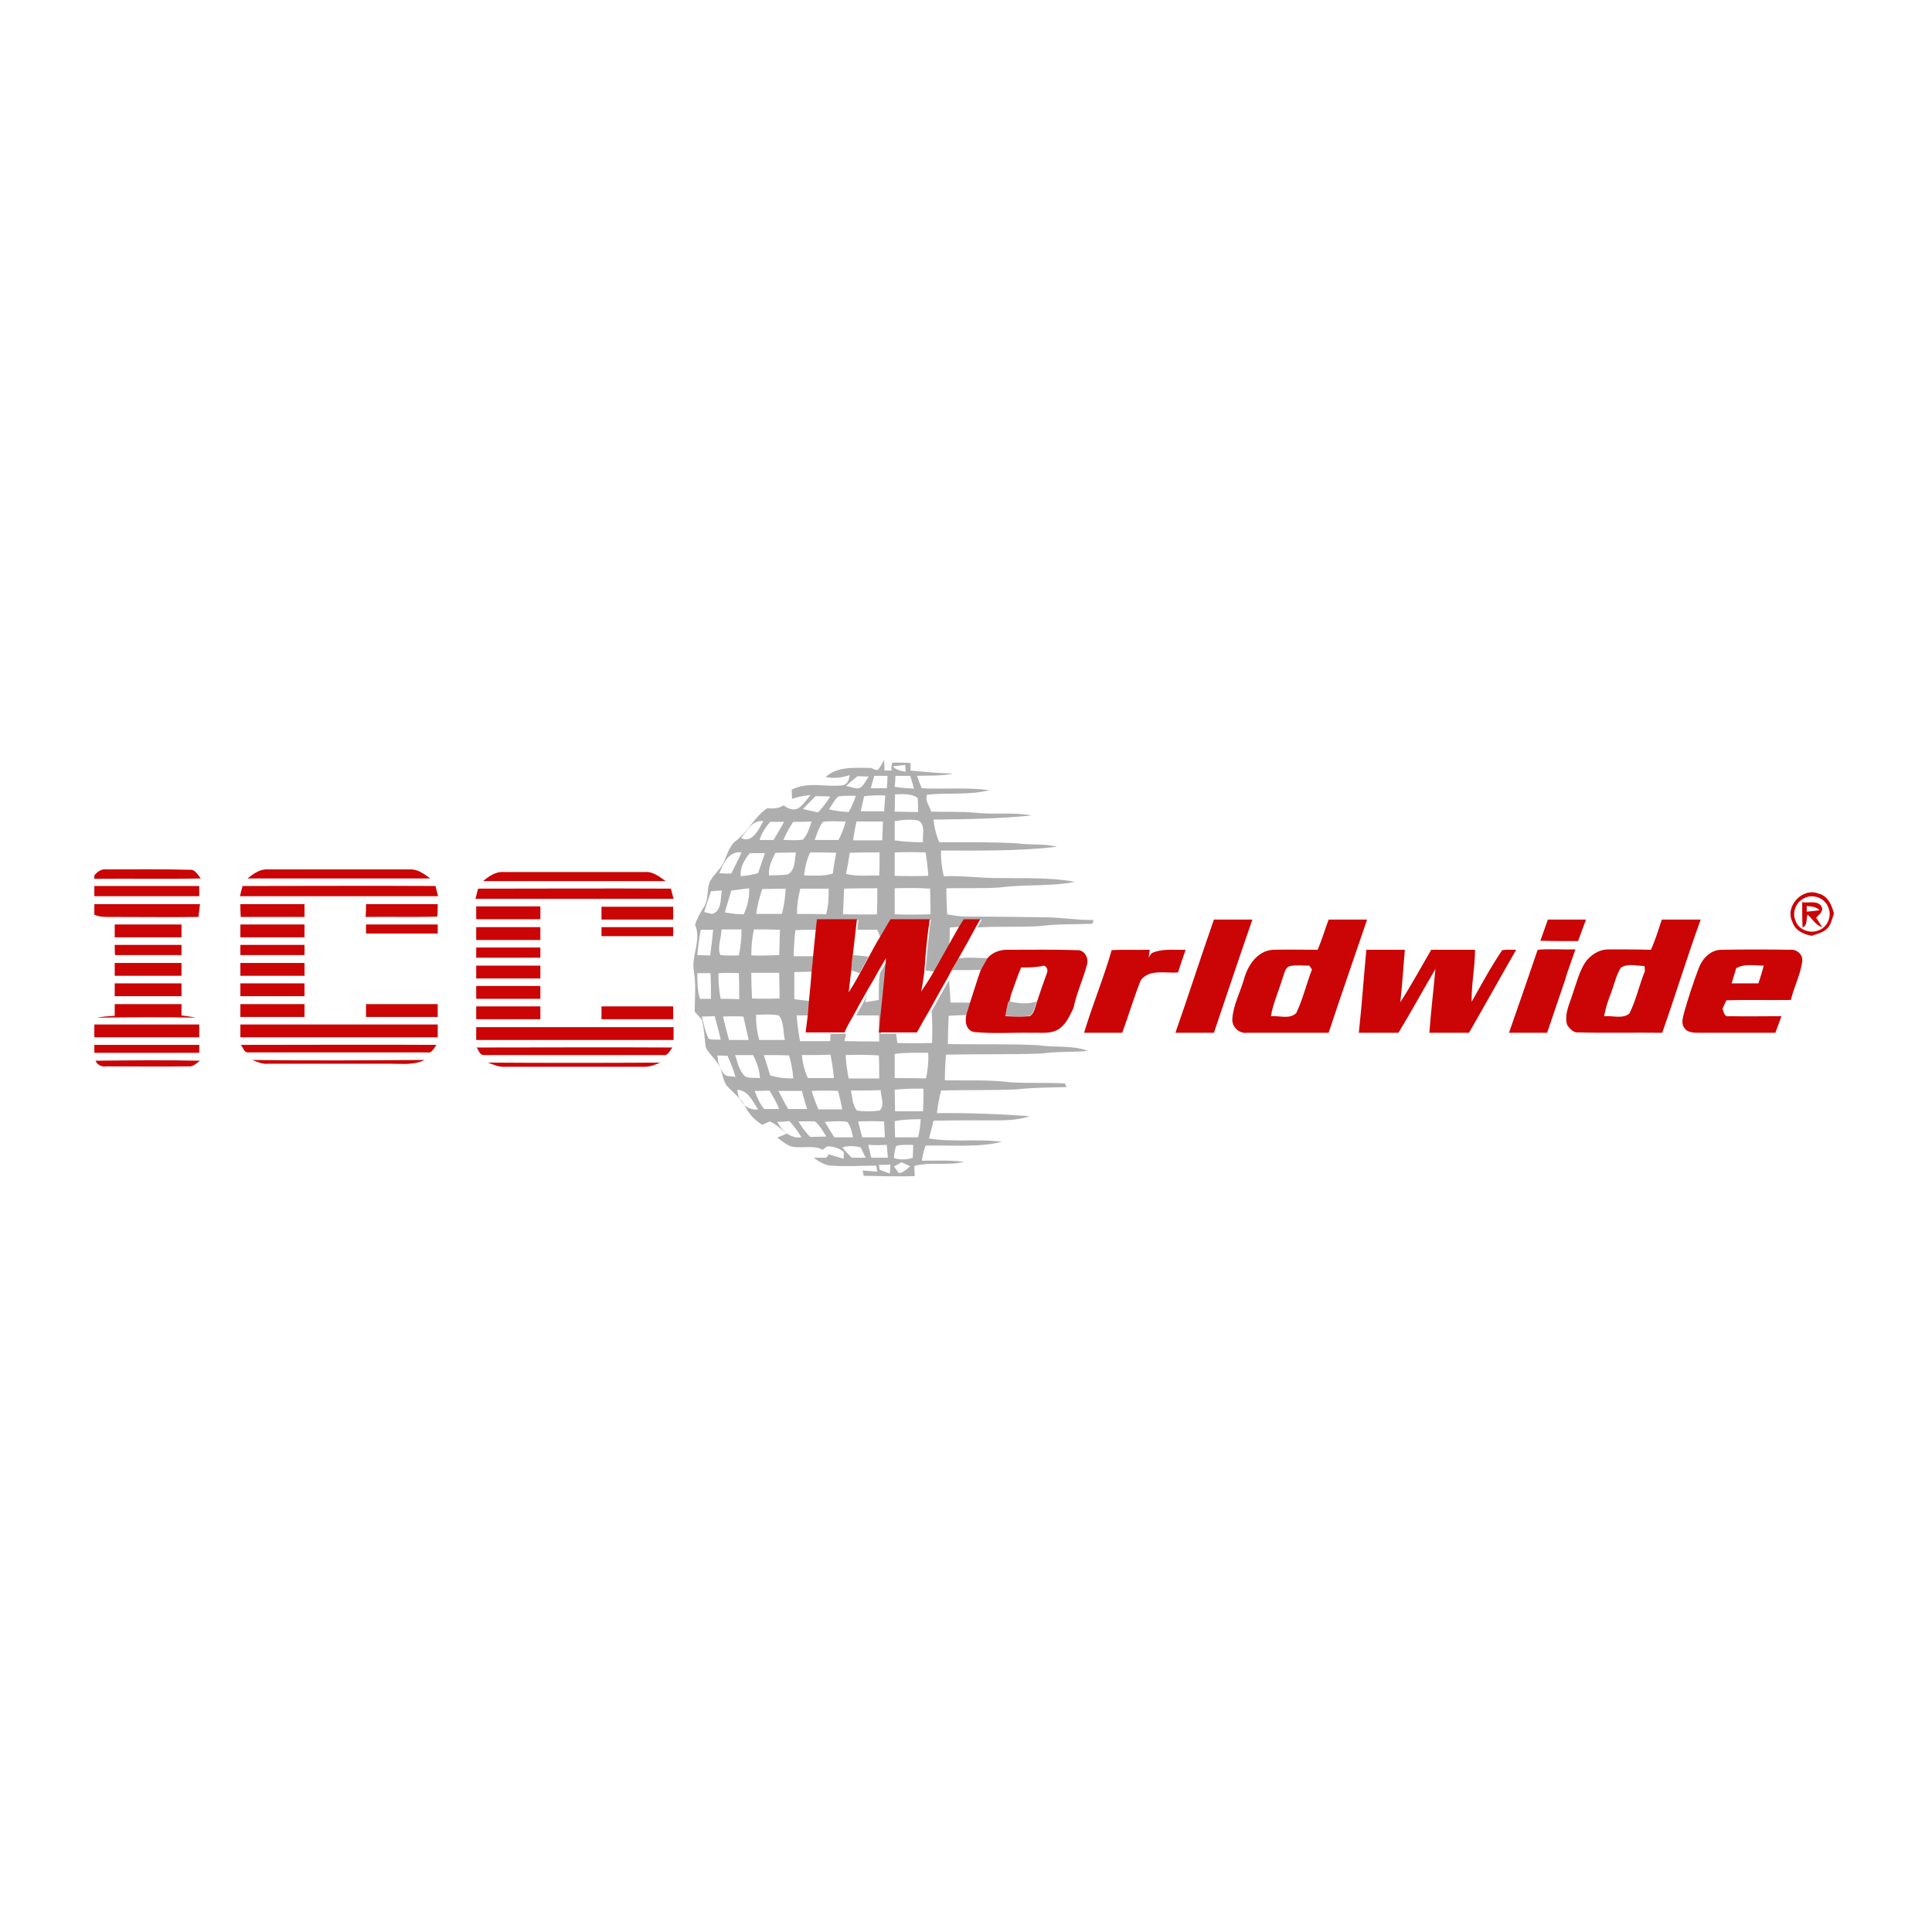 <?xml version="1.0" encoding="utf-8"?>
<!-- Generator: Adobe Illustrator 21.1.0, SVG Export Plug-In . SVG Version: 6.00 Build 0)  -->
<svg version="1.1" id="Layer_1" xmlns="http://www.w3.org/2000/svg" xmlns:xlink="http://www.w3.org/1999/xlink" x="0px" y="0px"
	 viewBox="0 0 512 512" style="enable-background:new 0 0 512 512;" xml:space="preserve">
<style type="text/css">
	.st0{fill:#FFFFFF;}
	.st1{fill:#AFAEAE;}
	.st2{fill:#CB0405;}
</style>
<rect class="st0" width="512" height="512"/>
<g id="_x23_afaeaeff">
	<path class="st1" d="M236.5,202.1c1.6,0,3.2,0,4.8,0.1c0,0.5,0,1.5,0,2c3.8,0.4,7.5,0.7,11.3,0.8c-3.2,0.7-6.4,0.5-9.6,0.6
		c0.4,1.1,0.8,2.2,1.3,3.3c5.9,0.3,11.9-0.3,17.9,0.5c-5.4,1.4-11,0.6-16.5,1.2c-0.7,1.5,0.7,3.1,1.1,4.5c4,0.1,8-0.1,11.9,0.3
		c4.9,0.5,9.9-0.2,14.7,0.7c-8.7,0.9-17.4,1-26,1.1c0.2,2.1,0.7,4.1,1.5,6c6.9,0,13.8-0.1,20.7,0.3c3.5,0.5,7.1,0,10.5,0.9
		c-10.2,1.2-20.5,1-30.7,1c-0.1,2.3,0.2,4.5,0.7,6.8c5.2-0.2,10.3,0.6,15.4,0.5c6.5,0.1,13-0.2,19.4,1c-6.6,1.3-13.4,0.6-20,1.5
		c-4.7,0.3-9.4,0.1-14.1,0.2c0,2.3,0.1,4.6,0.2,6.9c1.7,0.3,3.4,0.6,5.1,0.6c7,0,14,0.1,21,0.2c4.2,0,8.4,0.8,12.7,0.7
		c-0.1,0.3-0.2,0.8-0.3,1c-4.5,0.2-9.1,0-13.6,0.6c-5.6,0.4-11.3,0-16.9,0.4c0.4-0.7,0.8-1.4,1.2-2.1c-1.5,0-2.9,0-4.4,0
		c-0.4,0.6-0.8,1.3-1.2,1.9c-1,0.1-1.9,0.1-2.9,0.2c0,1.7,0,3.4-0.2,5.1c-1.2,2.2-2.5,4.4-3.7,6.6c-0.9-0.1-1.7-0.2-2.5-0.3
		c0.4-4.5,0.7-9,1.4-13.4c-3.5,0-6.9,0-10.4,0c-1,1.6-1.9,3.3-2.9,4.9c-0.3-0.8-0.6-1.5-0.9-2.3c-1.8,0-3.6,0-5.3,0
		c0.1-0.9,0.2-1.7,0.3-2.6c-3.5,0-7.1,0-10.6,0c-0.1,0.9-0.2,1.7-0.3,2.6c-1.9,0-3.9,0-5.8,0.1c-0.3,2.3-0.4,4.6-0.5,6.9
		c1.9,0,3.7,0,5.6,0c-0.1,1.4-0.3,2.7-0.4,4.1c-1.7,0-3.4,0.1-5,0.1c0,2.4,0,4.8,0,7.2c1.4,0.2,2.8,0.3,4.3,0.5
		c-0.1,1.3-0.2,2.6-0.3,3.8c-1.1,0-2.3,0-3.4,0c0.2,2.3,0.5,4.5,0.9,6.8c2.7,0,5.3,0,8,0c0-0.5,0.1-1.4,0.1-1.9c1.4,0,2.7,0,4.1,0
		c-0.1,0.5-0.3,1.4-0.4,1.9c3.1,0.1,6.1,0.1,9.2,0.1c0-2.3-0.1-4.6-0.1-6.9c-2,0-4,0-6,0c0.9-1.7,1.9-3.4,2.8-5.1
		c-0.1,0.4-0.3,1.2-0.4,1.6c1.2-0.2,2.4-0.4,3.6-0.6c0-2.4-0.1-4.8,0.3-7.1c0.7-1.2,1.4-2.4,2.1-3.6c-0.5,6.6-1.3,13.2-1.9,19.7
		c1.4,0,2.7,0,4.1,0c0.1,0.8,0.2,1.6,0.3,2.4c3.1,0.1,6.1,0.1,9.2,0c0.1-2.8,0.1-5.6-0.1-8.4c1.5-2.7,3-5.5,4.6-8.2
		c0.2,2,0.3,3.9,0.4,5.9c2,0,3.9,0,5.9,0c-0.4,1.1-0.7,2.2-1,3.3c-1.8,0-3.6,0.1-5.4,0.2c-0.1,2.5-0.2,5-0.2,7.5
		c8.1,0.1,16.1-0.1,24.2,0.3c4.3,0.7,8.8-0.1,12.9,1.5c-4.1,0.4-8.1,0.1-12.2,0.7c-8.5,0.3-16.9,0.1-25.4,0.3
		c-0.2,2.3-0.3,4.5-0.3,6.8c5.8,0.1,11.6-0.2,17.3,0.5c4.8,0.3,9.7,0.1,14.5,0.3c0.1,0.3,0.4,0.8,0.5,1c-4.5,0.1-8.9,0.1-13.4,0.6
		c-6.6,0.3-13.3,0.1-19.9,0.3c-0.5,2-0.9,4-1.1,6c8.2-0.1,16.4,0.2,24.6,0.8c-3.8,1.3-7.9,1.1-11.8,1.1c-4.5,0-9.1,0-13.7,0.1
		c-0.4,1.6-0.8,3.2-1.2,4.7c6.4,1.1,12.9,0,19.3,0.9c-6.6,1.6-13.5,0.8-20.2,1c-0.5,1.3-0.8,2.6-1,4c3.7,0,7.5-0.2,11.2,0.3
		c-4.3,1.1-8.9-0.1-13.2,1.1c0,0.9,0.1,1.8,0.1,2.7c-4.5,0.1-9,0-13.5-0.1c-0.1-0.4-0.2-1.1-0.3-1.4c1.3,0.1,2.6,0.2,3.9,0.3
		c-0.1-0.4-0.2-1.2-0.3-1.6c-4,0-8,0.3-12,0c-1.7-0.1-3.2-1.1-4.6-2.1c1.1,0,2.2,0,3.4,0c0.2-0.2,0.5-0.7,0.6-0.9
		c1.3,0.4,2.6,0.8,4,1.2c0-0.5,0-1.4,0-1.8c-1.2-1.1-2.8-1.5-4.4-1.5c-0.3,0.2-0.9,0.7-1.2,0.9c-2.2-1.2-4.7-0.5-7.1-0.7
		c-2,0-3.4-1.5-4.9-2.5c0.8-0.4,1.7-0.7,2.5-1.1c-1.5-1.1-2.8-2.5-4.5-3.2c-0.7,0.3-1.4,0.6-2,0.9c-1.9-1.2-3.4-2.7-4.4-4.7
		c-1.2-2.3-3.4-3.9-5.1-5.8c-1.2-1.9-1.1-4.4-2.6-6.2c-0.9-1.4-2.3-2.4-2.9-4c-0.3-2.4-0.4-4.9-1-7.2c-0.6-0.7-1.3-1.4-1.9-2.1
		c0-3.6,0.4-7.1-0.2-10.7c-0.8-4.1,2.1-8.3,0.3-12.3c0.5-1.7,1.4-3.3,2.4-4.8c1.2-1.9,0.7-4.3,1.4-6.4c0.9-1.9,2.6-3.2,3.6-5
		c1.1-2.1,1.5-4.7,3.6-6.2c3.1-2.4,4.8-6.3,8.1-8.5c1.5,0.1,3.1,0.1,4.4-0.8c1,0.9,2.4,1.4,3.7,0.9c1.4-0.9,2.3-2.3,3.4-3.6
		c-1.7,0.1-3.3,0.5-4.9,1c0-0.8-0.1-1.6-0.1-2.4c4.2-2.3,9.1-0.6,13.7-1.2c1.2-0.4,1.5-1.6,1.7-2.7c-2.1,0.7-4.3,1-6.4,0.5
		c3.2-2.9,7.9-2.4,11.9-2.4c0.6,0.1,1.3,0.7,2,0.5c0.6-0.8,1.1-1.7,1.6-2.6c0,0.9,0.1,1.9,0.1,2.8c0.7,0,1.4,0,2,0
		C236,203.6,236.3,202.8,236.5,202.1 M236.6,203.1c0.9,1,2.2,1.2,3.4,1.4c0-0.4-0.1-1.3-0.1-1.8C238.8,202.8,237.7,203,236.6,203.1
		 M224.2,208.3c1.4,0.1,3,1.3,4.2,0.1c0.8-0.7,1.2-1.8,1.8-2.6c-0.7,0-2.2-0.1-2.9-0.1C226.2,206.5,225.2,207.4,224.2,208.3
		 M230.8,208.9c1.4,0,2.8,0,4.2,0c0.1-1.1,0.2-2.2,0.2-3.3c-1.2,0-2.3,0-3.5,0C231.4,206.7,231,207.8,230.8,208.9 M237.3,205.6
		c0,0.7-0.1,2.2-0.2,2.9c1.7,0.3,3.4,0.4,5.1,0.5c-0.3-1.1-0.6-2.3-1-3.4C239.9,205.6,238.6,205.6,237.3,205.6 M237.2,210.5
		c0,1.5-0.1,3-0.1,4.6c2.1,0,4.1,0.1,6.2,0.1c0-1.2,0-2.5-0.1-3.7C241.5,210.2,239.3,210.5,237.2,210.5 M216.1,211
		c-1.1,1.1-2.2,2.3-3.3,3.4c1.3,0.3,2.6,0.6,4,0.9c1.2-1.3,2.3-2.7,3.2-4.2C218.7,211,217.4,211,216.1,211 M222.1,211.1
		c-1,1-1.6,2.2-2.4,3.4c1.7,0.4,3.4,0.6,5.2,0.7c0.8-1.4,1.4-2.8,1.9-4.3C225.2,210.9,223.6,210.8,222.1,211.1 M229,211
		c-0.3,1.3-0.6,2.7-0.9,4c2.1,0,4.1,0,6.2,0c0.1-1.4,0.2-2.8,0.3-4.2C232.7,210.7,230.8,210.8,229,211 M210.2,217.8
		c-1,1.5-1.9,3.1-2.6,4.8c1.7,0,3.5,0.2,5.2-0.1c1.2-1.3,1.7-3.1,2.3-4.8C213.5,217.8,211.8,217.8,210.2,217.8 M218.1,217.8
		c-1.1,1.4-1.6,3.2-2.2,4.8c2.1,0,4.2,0,6.3,0c0.8-1.5,1.5-3.2,1.9-4.9C222,217.7,220,217.5,218.1,217.8 M227,217.7
		c-0.4,1.7-0.7,3.3-0.9,5c2.6,0,5.1,0,7.7,0c0.1-1.7,0.1-3.3,0.2-5C231.6,217.7,229.3,217.7,227,217.7 M237.1,217.6
		c0,1.7,0,3.4,0,5.1c2.5,0.4,5,0.5,7.5,0.5c-0.2-1.9,0.7-4.5-1.1-5.7C241.4,217,239.2,217.3,237.1,217.6 M196.4,222.1
		c3,1.5,4.7-2.4,5.9-4.5C199.3,217.3,198,220.1,196.4,222.1 M204.1,217.8c-1.2,1.4-2.3,3-2.8,4.8c1.2,0,2.5,0,3.7,0
		c1-1.6,1.9-3.2,2.8-4.8C206.6,217.8,205.4,217.8,204.1,217.8 M190.6,231.4c1.1,0.1,2.1,0.1,3.2,0.1c0.9-1.9,1.9-3.7,2.7-5.6
		C193.1,225.4,191.7,228.9,190.6,231.4 M225.2,226c-0.3,1.9-0.6,3.8-1,5.6c2.9,0.7,5.9,0.4,8.8,0.4c0.1-2,0.1-4.1,0.1-6.1
		C230.5,225.9,227.8,225.9,225.2,226 M237.1,225.9c0,2.1,0,4.1,0,6.2c3,0.1,5.9,0.1,8.9,0c-0.1-2.1-0.4-4.2-0.7-6.2
		C242.6,225.8,239.8,225.8,237.1,225.9 M196.3,232.2c1.5-0.1,3.1-0.4,4.6-0.8c0.6-1.8,1.2-3.5,1.8-5.3c-1.4,0-2.7,0-4,0
		C197.3,227.8,196.1,229.8,196.3,232.2 M203.8,232c1.7-0.1,3.4,0,5.1-0.3c1.9-1.3,1.7-3.8,2-5.8c-1.8,0-3.6,0.1-5.4,0.1
		C204.5,227.9,203.6,229.9,203.8,232 M214.7,225.9c-0.9,1.9-1.4,4-1.6,6.1c2.5,0,5.1,0.3,7.6-0.5c0.2-1.8,0.6-3.7,0.9-5.5
		C219.4,225.9,217,225.9,214.7,225.9 M202,235.6c-0.7,2.1-1.3,4.3-1.6,6.6c2.3,0,4.5,0,6.8,0c0.6-2.2,0.9-4.4,1-6.7
		C206.1,235.5,204.1,235.6,202,235.6 M223.7,235.5c-0.1,2.3-0.2,4.5-0.3,6.8c3,0,6,0.1,9,0c0.1-2.3,0.1-4.6,0.1-6.9
		C229.6,235.4,226.7,235.4,223.7,235.5 M237.1,235.4c0,2.3,0,4.6,0,6.9c3.2,0.1,6.3,0.1,9.5,0c0-2.3-0.1-4.5-0.1-6.8
		C243.4,235.3,240.2,235.3,237.1,235.4 M188.4,236.2c-0.6,1.8-1.2,3.6-1.8,5.5c0.5,0.1,1.5,0.4,2.1,0.5c2.6-0.7,2.2-4.1,2.6-6.2
		C190.4,236,189.4,236.1,188.4,236.2 M193.8,236c-0.6,1.9-1.1,3.8-1.7,5.8c1.6,0.3,3.3,0.5,5,0.5c1-2.2,1.6-4.5,1.4-6.9
		C196.9,235.6,195.4,235.8,193.8,236 M212.1,235.5c-0.6,2.2-0.9,4.4-0.9,6.7c2.6,0,5.1,0,7.7,0.1c0.7-2.2,0.7-4.5,0.7-6.8
		C217.1,235.5,214.6,235.5,212.1,235.5 M199.8,246.3c-0.5,2.2-0.7,4.6-0.7,6.9c2.5,0.1,4.9,0,7.4-0.1c0.1-2.3,0.1-4.5,0.2-6.7
		C204.3,246.3,202,246.3,199.8,246.3 M185.7,246.4c-0.4,2.2-0.7,4.4-0.9,6.7c1.1,0,2.3,0.1,3.4,0.1c0.3-2.3,0.6-4.6,0.8-6.8
		C188,246.4,186.8,246.4,185.7,246.4 M190.9,253.1c1.6,0.2,3.3,0.1,4.9,0.1c0.5-2.3,0.7-4.6,0.7-6.9c-1.8,0-3.6,0-5.3,0
		C191.2,248.6,190,251,190.9,253.1 M190.4,257.9c0,2.3,0.1,4.6,0.6,6.8c1.6,0,3.3,0,4.9,0.1c0-2.3,0-4.6-0.1-6.9
		C194,257.8,192.2,257.8,190.4,257.9 M199.1,257.8c0,2.3,0.1,4.6,0.2,6.8c2.4,0.1,4.8,0.1,7.3,0c0-2.3-0.1-4.5-0.1-6.8
		C204,257.8,201.5,257.8,199.1,257.8 M184.8,257.9c0,2.3,0,4.6,0.7,6.8c0.7,0,2.2,0,2.9,0c0-2.3,0-4.6-0.1-6.8
		C187.1,257.9,186,257.9,184.8,257.9 M200.4,268.9c-0.1,2.3,0.2,4.5,0.8,6.7c2.3,0,4.5,0,6.8,0c-0.5-2.1-0.2-4.8-1.6-6.5
		C204.4,268.7,202.4,268.9,200.4,268.9 M186,269.4c0.5,2,0.9,4.1,1.8,5.9c1.1,0.3,2.2,0.2,3.2,0.2c-0.5-2.1-1-4.1-1.6-6.2
		C188.3,269.3,187.2,269.4,186,269.4 M191.6,269.4c0.5,2.1,1,4.1,1.6,6.2c1.7,0,3.4,0,5.2,0c-0.5-2.1-0.9-4.1-1.4-6.2
		C195.2,269.3,193.4,269.3,191.6,269.4 M194.8,279.6c0.7,2,1.1,4.2,2.7,5.7c1.2,0.5,2.6,0.3,3.9,0.4c-0.1-2.2-0.9-4.2-1.8-6.1
		C198,279.6,196.4,279.6,194.8,279.6 M212.5,279.6c0.2,2.1,0.7,4.2,1.6,6.1c2.3,0,4.6,0,6.9,0c-0.2-2.1-0.5-4.1-0.9-6.2
		C217.6,279.6,215.1,279.6,212.5,279.6 M237.1,279.3c0,2.1,0,4.3,0,6.4c2.8,0,5.5,0,8.3,0.1c0.5-2.2,0.7-4.5,0.6-6.8
		C243,279,240,278.9,237.1,279.3 M191.7,284.4c0.7,1.1,2.1,0.7,3.2,1c-0.5-1.9-1.3-3.8-2.1-5.6c-0.7,0-2-0.1-2.7-0.1
		C190.3,281.2,190.5,283,191.7,284.4 M202.4,279.6c0.6,1.8,1.2,3.6,1.7,5.4c2,0.6,4,0.8,6.1,0.8c-0.1-2.1-0.5-4.1-1.1-6.1
		C206.9,279.6,204.7,279.6,202.4,279.6 M224.1,279.6c0.1,2.1,0.4,4.1,0.8,6.2c2.7,0,5.4,0,8.1,0c0-2.1,0-4.1-0.1-6.1
		C230.1,279.5,227.1,279.5,224.1,279.6 M206.3,289.1c0.8,1.6,1.6,3.2,2.6,4.8c1.7,0,3.3,0,5,0c-0.5-1.6-1-3.2-1.4-4.8
		C210.4,289.1,208.3,289.1,206.3,289.1 M215.1,289.1c0.5,1.7,1.1,3.3,1.8,4.9c2.1,0,4.2,0,6.3,0c-0.3-1.7-0.7-3.3-1.1-4.9
		C219.8,289,217.5,289,215.1,289.1 M225.5,289c0.4,1.8,0.4,3.9,1.6,5.3c2,0.3,4,0.3,6,0c1.5-1.3,0.3-3.6,0.3-5.4
		C230.8,289,228.1,289,225.5,289 M237.1,288.8c0,1.9,0.1,3.8,0.1,5.7c2.5,0,4.9,0,7.4,0c0.1-2,0.2-4,0.1-6
		C242.2,288.5,239.6,288.5,237.1,288.8 M195.4,288.8c0.1,2.8,2.4,5.6,5.5,5.2C199.5,292,198.4,289,195.4,288.8 M200,289.1
		c0.6,1.7,1.4,3.4,2.5,4.8c1.3,0,2.7,0,4,0c-0.7-1.7-1.6-3.3-2.6-4.9C202.5,289.1,201.2,289.1,200,289.1 M218.6,297.3
		c0.8,1.4,1.6,2.7,2.5,4.1c1.7,0,3.3,0,5,0c-0.4-1.4-0.6-3-1.6-4.1C222.5,297,220.5,297.2,218.6,297.3 M227.4,297.2
		c0.4,1.4,0.7,2.8,1.1,4.2c2,0,4,0,6,0c-0.1-1.4-0.1-2.8-0.2-4.2C232,297.1,229.7,297.1,227.4,297.2 M237.1,297.1
		c0,1.4,0.1,2.9,0.1,4.3c2,0,4.1,0,6.1,0c0.4-1.6,0.6-3.2,0.7-4.8C241.7,296.6,239.4,296.7,237.1,297.1 M206,297.3
		c1.2,2.4,3.5,4.5,6.4,4.1c-0.9-1.5-2-3-3.2-4.3C208.2,297.2,207.1,297.3,206,297.3 M211.6,297.2c0.9,1.5,1.9,2.9,3.1,4.1
		c1.4,0,2.9-0.1,4.3-0.1c-0.9-1.4-1.7-2.9-3-4C214.5,297.1,213,297.2,211.6,297.2 M230.1,303.4c0.3,1.1,0.5,2.3,0.8,3.4
		c1.5,0,2.9,0,4.4,0c-0.1-1.1-0.2-2.2-0.3-3.4C233.4,303.5,231.7,303.5,230.1,303.4 M223.2,304.1c0.8,0.9,1.6,1.8,2.5,2.7
		c1.2,0,2.5,0,3.7,0c-0.4-0.9-0.9-1.8-1.3-2.7C226.4,303.6,224.8,303.6,223.2,304.1 M237.5,303.7c-0.4,1-0.5,2.1-0.6,3.2
		c1.6,0.5,3.4,0.5,5-0.1c0-1.1,0.1-2.3,0.1-3.4C240.5,303.5,239,303.2,237.5,303.7 M232.9,308.7c0.1,0.3,0.2,1,0.2,1.3
		c0.9,0.3,1.8,0.7,2.7,1c0.1-0.8,0.1-1.6,0.2-2.4C234.9,308.7,233.9,308.7,232.9,308.7 M236.9,309.1c0.3,0.4,1,1.3,1.3,1.8
		c1.2-0.1,2.1-1.1,3-1.8c-0.6-0.3-1.7-0.8-2.3-1.1C238.3,308.4,237.3,308.9,236.9,309.1z"/>
	<path class="st1" d="M226,253.1c1.4,0.1,2.8,0.3,4.2,0.4c-0.8,1.5-1.6,2.9-2.4,4.4c-0.8-0.3-1.5-0.5-2.3-0.8
		C225.7,255.8,225.9,254.5,226,253.1z"/>
	<path class="st1" d="M254,254c2.6-0.4,5.1-0.1,7.7-0.1c-0.6,1-1.2,2.1-1.7,3.1c-2.6,0.1-5.2,0.1-7.8,0.1
		C252.8,256.1,253.4,255.1,254,254z"/>
	<path class="st1" d="M267.5,265.4c2.4,0.5,4.8,0.8,7.2,0c-0.5,1.3-0.6,3-1.9,3.8c-2.2,0.3-4.3,0.1-6.5,0c0.3-1.3,0.6-2.6,0.8-3.9
		L267.5,265.4z"/>
</g>
<g id="_x23_cb0405ff">
	<path class="st2" d="M25,232c0.8-1,1.9-1.8,3.3-1.6c7.3,0,14.6-0.1,21.9,0.1c1.5-0.2,2.2,1.3,3,2.3c-9.4,0.2-18.8,0-28.2,0.1V232z"
		/>
	<path class="st2" d="M65.6,232.8c1.6-1.3,3.4-2.6,5.6-2.4c12.5,0,24.9,0,37.4,0c2.1-0.1,3.8,1.2,5.4,2.4
		C97.9,232.8,81.7,232.8,65.6,232.8z"/>
	<path class="st2" d="M128,233.5c1.6-1.3,3.4-2.6,5.5-2.4c12.5,0,25,0,37.4,0c2.1-0.2,3.8,1.2,5.5,2.4
		C160.3,233.5,144.2,233.5,128,233.5z"/>
	<path class="st2" d="M25,234.8c9.3,0,18.6,0,27.8,0c0,0.9,0,1.8,0,2.7c-9.3,0-18.6,0-27.8,0V234.8z"/>
	<path class="st2" d="M64.3,234.8c17,0,34-0.1,51.1,0c0.2,0.9,0.5,1.8,0.7,2.7c-17.5,0-35,0-52.5,0C63.8,236.6,64,235.7,64.3,234.8z
		"/>
	<path class="st2" d="M126.7,235.5c17,0,34-0.1,51.1,0c0.2,0.9,0.5,1.8,0.7,2.7c-17.5,0-35,0-52.5,0
		C126.2,237.3,126.5,236.4,126.7,235.5z"/>
	<path class="st2" d="M475,244.3c-2.1-4.1,2.7-9.2,6.9-7.5c2.5,0.6,3.6,3.1,4.1,5.3c-0.5,1.4-0.7,2.9-1.8,4
		c-1.1,1.1-2.7,1.4-4.1,1.9C478,247.6,475.7,246.6,475,244.3 M478,238.1c-2.1,1-3.1,3.8-2.2,5.8c0.7,2.4,3.7,3.6,6,2.7
		c2.4-0.7,3.7-3.7,2.8-5.9C483.8,238,480.4,236.7,478,238.1z"/>
	<path class="st2" d="M477.6,239.1c1.8,0.3,4.4-0.7,5.3,1.5c0.1,1.2-0.9,1.8-1.6,2.6c0.5,0.8,1.1,1.7,1.6,2.5
		c-1.8-0.5-2.6-2.3-3.9-3.3c-0.4,1.1,0.1,2.8-1.3,3.4C477.6,243.5,477.6,241.3,477.6,239.1 M478.8,240.1c0,0.4,0,1.2,0,1.5
		c1.1-0.1,2.3-0.2,3.4-0.4C481.3,240.3,480,240.2,478.8,240.1z"/>
	<path class="st2" d="M25,239.6c9.3,0,18.6,0,28,0c-0.1,1.1-0.3,2.2-0.4,3.4c-7.6,0.1-15.2,0-22.8,0c-1.6,0-3.3,0.1-4.8-0.6V239.6z"
		/>
	<path class="st2" d="M63.7,239.6c5.7,0,11.3,0,17,0c0,1.1,0,2.3,0,3.4c-5.6,0-11.3,0-16.9,0C63.7,241.8,63.7,240.7,63.7,239.6z"/>
	<path class="st2" d="M97,239.6c6.3,0,12.7,0,19,0c0,1.1,0,2.2-0.1,3.3c-6.3,0.2-12.6,0-19,0.1C97,241.8,97,240.7,97,239.6z"/>
	<path class="st2" d="M126.2,240.2c5.7,0,11.3,0,17,0c0,1.1,0,2.3,0,3.4c-5.7,0-11.3,0-17,0C126.2,242.5,126.2,241.4,126.2,240.2z"
		/>
	<path class="st2" d="M159.4,240.3c6.3,0,12.7,0,19,0c0,1.1,0,2.3,0,3.4c-6.3,0-12.7,0-19,0C159.4,242.5,159.4,241.4,159.4,240.3z"
		/>
	<path class="st2" d="M255.4,243.6c1.5,0,2.9,0,4.4,0c-0.4,0.7-0.8,1.4-1.2,2.1c-1.5,2.8-3,5.5-4.6,8.3c-0.6,1-1.2,2.1-1.8,3.1
		c-0.4,0.8-0.8,1.5-1.2,2.3c-1.6,2.7-3.1,5.5-4.6,8.2c-1.2,2-2.3,4-3.4,6c-2,0-4,0-6,0c-1.4,0-2.7,0-4.1,0
		c0.6-6.6,1.4-13.1,1.9-19.7c-0.7,1.2-1.4,2.4-2.1,3.6c-1.1,2.1-2.4,4.1-3.5,6.1c-1,1.7-1.9,3.4-2.8,5.1c-0.9,1.6-1.9,3.2-2.6,4.9
		c-1.4,0-2.8,0-4.1,0c-2.1,0-4.1,0-6.2,0c0.2-1.6,0.4-3.2,0.6-4.8c0.1-1.3,0.2-2.5,0.3-3.8c0.3-2.6,0.5-5.2,0.7-7.7
		c0.2-1.4,0.3-2.7,0.4-4.1c0.2-2.3,0.5-4.7,0.7-7c0.1-0.9,0.2-1.7,0.3-2.6c3.5,0,7.1,0,10.6,0c-0.1,0.9-0.2,1.7-0.3,2.6
		c-0.3,2.3-0.5,4.6-0.8,6.9c-0.2,1.3-0.3,2.7-0.4,4c-0.2,2-0.5,3.9-0.7,5.9c1.1-1.7,2.1-3.4,3-5.1c0.8-1.5,1.6-2.9,2.4-4.4
		c0.9-1.7,1.8-3.4,2.8-5c1-1.6,1.9-3.3,2.9-4.9c3.5,0,6.9,0,10.4,0c-0.7,4.5-1.1,9-1.4,13.4c-0.2,1.9-0.5,3.9-0.9,5.8
		c1.2-1.8,2.4-3.6,3.4-5.4c1.2-2.2,2.5-4.4,3.7-6.6c1-1.8,2-3.5,3-5.3C254.6,244.9,255,244.3,255.4,243.6z"/>
	<path class="st2" d="M311.5,273.7c3.5-10,6.7-20,10.2-30c3.4,0,6.8,0,10.2,0c-3.5,10-6.8,20-10.2,30
		C318.3,273.7,314.9,273.7,311.5,273.7z"/>
	<path class="st2" d="M349.2,251.7c1.1-2.6,1.9-5.3,2.9-8c3.4,0,6.8,0,10.2,0c-3.4,10-6.9,20-10.2,30c-7.2,0-14.4,0-21.6,0
		c-2.2,0.3-4.2-1.7-3.9-3.9c0.3-3.6,2.1-6.9,3.1-10.4c1-3.6,3.5-7.4,7.6-7.7C341.2,251.6,345.2,251.7,349.2,251.7 M341.9,256
		c-1.4,0.4-1.5,2-2,3.2c-1,3.4-2.5,6.6-3.1,10.1c2.2-0.2,4.9,0.9,6.7-0.8c1.8-3.7,2.7-7.8,4.2-11.6c-0.2-0.2-0.5-0.7-0.7-1
		C345.3,255.9,343.6,255.7,341.9,256z"/>
	<path class="st2" d="M410.2,243.7c3.3,0,6.7,0,10.1,0c-0.7,1.9-1.4,3.8-2.1,5.7c-3.3,0-6.7,0-10-0.1
		C408.9,247.5,409.5,245.6,410.2,243.7z"/>
	<path class="st2" d="M437.5,251.7c1.2-2.6,2-5.3,2.9-8c3.4,0,6.9,0,10.3,0c-3.6,9.9-6.7,20.1-10.2,30c-7.4-0.1-14.9,0.1-22.3-0.1
		c-1.3,0.1-2.2-1-2.9-2c-0.8-2.8,0.6-5.4,1.4-8c1-2.8,1.7-5.8,3.3-8.4c1.4-2.1,3.7-3.6,6.3-3.6C430,251.6,433.7,251.6,437.5,251.7
		 M429.5,256.5c-1.2,2-1.7,4.3-2.5,6.5c-0.8,2-1.5,4.1-1.9,6.3c2.2-0.2,4.9,0.8,6.7-0.7c1.8-3.6,2.6-7.5,4.1-11.2c0-0.3,0-1-0.1-1.4
		C433.8,256,431.3,255.2,429.5,256.5z"/>
	<path class="st2" d="M30.4,245c5.9,0,11.8,0,17.7,0c0,1.1,0,2.3,0,3.4c-5.9,0-11.8,0-17.7,0C30.4,247.3,30.4,246.1,30.4,245z"/>
	<path class="st2" d="M63.7,245c5.7,0,11.3,0,17,0c0,1.1,0,2.3,0,3.4c-5.7,0-11.3,0-17,0C63.7,247.3,63.7,246.1,63.7,245z"/>
	<path class="st2" d="M97,245c6.3,0,12.7,0,19,0c0,0.6,0,1.8,0,2.4c-6.3,0-12.7,0-19,0C97,246.8,97,245.6,97,245z"/>
	<path class="st2" d="M126.2,245.7c5.7,0,11.3,0,17,0c0,1.1,0,2.3,0,3.4c-5.7,0-11.3,0-17,0C126.2,247.9,126.2,246.8,126.2,245.7z"
		/>
	<path class="st2" d="M159.4,245.7c6.3,0,12.7,0,19,0c0,0.6,0,1.8,0,2.4c-6.3,0-12.7,0-19,0C159.4,247.4,159.4,246.3,159.4,245.7z"
		/>
	<path class="st2" d="M30.4,250.4c5.9,0,11.8,0,17.7,0c0,0.9,0,1.8,0,2.7c-5.9,0-11.8,0-17.6,0C30.4,252.3,30.4,251.3,30.4,250.4z"
		/>
	<path class="st2" d="M63.7,250.4c5.7,0,11.3,0,17,0c0,0.9,0,1.8,0,2.7c-5.7,0-11.3,0-17,0C63.7,252.2,63.7,251.3,63.7,250.4z"/>
	<path class="st2" d="M126.2,251.1c5.7,0,11.3,0,17,0c0,0.9,0,1.8,0,2.7c-5.7,0-11.3,0-17,0C126.2,253.2,126.2,251.8,126.2,251.1z"
		/>
	<path class="st2" d="M261.7,253.9c1.4-1.6,3.5-2.3,5.6-2.2c6,0,12.1-0.1,18.1,0.1c2-0.1,3.1,2,2.7,3.7c-1,3.9-2.8,7.6-3.6,11.6
		c-1,2-1.9,4.3-3.9,5.6c-2.1,1.4-4.7,0.9-7.1,1c-5.1-0.1-10.2,0.3-15.3-0.2c-2.3-0.4-2.6-3.1-2-4.9c0.3-1.1,0.7-2.2,1-3.3
		c0.9-2.7,1.7-5.5,2.7-8.2C260.5,256,261.1,254.9,261.7,253.9 M270.6,256.4c-1,2.4-1.8,4.8-2.7,7.3c-0.1,0.5-0.3,1.4-0.4,1.8
		l-0.3-0.1c-0.3,1.3-0.6,2.6-0.8,3.9c2.2,0.1,4.3,0.2,6.5,0c1.3-0.8,1.4-2.5,1.9-3.8c0.8-2.5,1.7-5,2.6-7.5c0.4-0.9,0.1-1.7-0.7-2.1
		C274.5,256.4,272.6,256.4,270.6,256.4z"/>
	<path class="st2" d="M305.2,252.6c2.8-1.3,6-0.8,9-0.9c-0.7,2-1.4,4-2,6c-3.3,0.3-7.6-1-9.9,2.1c-1.8,4.5-3.2,9.3-4.9,13.9
		c-3.4,0-6.7,0-10.1,0c2.2-7.4,5.2-14.5,7.3-21.9c3.4-0.2,6.7,0,10.1-0.1c-0.1,0.5-0.2,1.6-0.3,2.1
		C304.6,253.4,305,252.8,305.2,252.6z"/>
	<path class="st2" d="M379.3,251.7c3.9,0,7.7,0,11.6,0c0,4.6-1,9.2-0.9,13.8c2.6-4.6,5.1-9.3,8.1-13.7c1.2-0.2,2.5-0.1,3.7-0.1
		c-4.2,7.3-8.3,14.7-12.5,22c-3.5,0-7,0-10.5,0c0.4-5.6,1.1-11.3,1.6-16.9c-3.3,5.6-6.4,11.3-9.8,16.9c-3.5,0-7,0-10.5,0
		c0.8-7.3,1.3-14.7,2-22c3.4,0,6.8,0,10.2,0c-0.4,4.7-0.7,9.3-1.2,13.9C374,261.1,376.6,256.3,379.3,251.7z"/>
	<path class="st2" d="M407.5,251.7c3.3-0.3,6.7,0,10-0.1c-0.8,2.2-1.5,4.4-2.3,6.6c-0.1,0.4-0.3,1.1-0.4,1.4
		c-1.6,4.7-3.2,9.4-4.8,14.1c-3.4,0-6.7,0-10.1,0C402.5,266.3,405,259,407.5,251.7z"/>
	<path class="st2" d="M450.1,256.8c0.9-2.6,3.1-5.1,6.1-5.1c6.1-0.1,12.2-0.1,18.2,0c1.8-0.2,3.5,1.3,3.2,3.2
		c-0.5,3.5-2.2,6.7-3,10.1c-5.7,0.1-11.4-0.1-17.1,0.1c-0.3,0.7-0.7,1.4-1,2.2c0.3,0.8,0.4,2.3,1.7,2c4.6,0.1,9.3,0,13.9,0
		c-0.5,1.5-1.1,2.9-1.6,4.4c-6.8,0-13.6,0-20.4,0c-1.4,0-3.1-0.1-3.8-1.4c-0.9-1.3-0.2-3,0.1-4.3
		C447.5,264.2,448.7,260.5,450.1,256.8 M460.1,256.6c-0.4,1.4-0.8,2.7-1.2,4c2.4,0,4.7,0,7.1,0c0.5-1.5,1-3.1,1.4-4.7
		C465,255.9,462.3,255.3,460.1,256.6z"/>
	<path class="st2" d="M30.4,255.2c5.9,0,11.8,0,17.7,0c0,1.1,0,2.3,0,3.4c-5.9,0-11.8,0-17.7,0C30.4,257.5,30.4,256.3,30.4,255.2z"
		/>
	<path class="st2" d="M63.7,255.2c5.7,0,11.3,0,17,0c0,1.1,0,2.3,0,3.4c-5.7,0-11.3,0-17,0C63.7,257.5,63.7,256.3,63.7,255.2z"/>
	<path class="st2" d="M126.2,255.9c5.7,0,11.3,0,17,0c0,1.1,0,2.3,0,3.4c-5.7,0-11.3,0-17,0C126.2,258.1,126.2,257,126.2,255.9z"/>
	<path class="st2" d="M30.4,260.6c5.9,0,11.8,0,17.7,0c0,1.1,0,2.3,0,3.4c-5.9,0-11.8,0-17.7,0C30.4,262.9,30.4,261.8,30.4,260.6z"
		/>
	<path class="st2" d="M63.7,260.6c5.7,0,11.3,0,17,0c0,1.1,0,2.3,0,3.4c-5.7,0-11.3,0-17,0C63.7,262.9,63.7,261.8,63.7,260.6z"/>
	<path class="st2" d="M126.2,261.3c5.7,0,11.3,0,17,0c0,1.1,0,2.3,0,3.4c-5.7,0-11.3,0-17,0C126.2,263.6,126.2,262.4,126.2,261.3z"
		/>
	<path class="st2" d="M30.4,266.1c5.9,0,11.8,0,17.7,0c0,1,0,2,0,3c1.3,0.2,2.5,0.3,3.7,0.6c-8.7-0.2-17.4-0.1-26.1,0
		c1.5-0.3,3.1-0.4,4.7-0.5C30.4,268,30.4,267,30.4,266.1z"/>
	<path class="st2" d="M63.7,266.1c5.7,0,11.3,0,17,0c0,1.1,0,2.3,0,3.4c-5.7,0-11.3,0-17,0C63.7,268.3,63.7,267.2,63.7,266.1z"/>
	<path class="st2" d="M97,266.1c6.3,0,12.7,0,19,0c0,1.1,0,2.3,0,3.4c-6.3,0-12.7,0-19,0C97,268.3,97,267.2,97,266.1z"/>
	<path class="st2" d="M126.2,266.7c5.7,0,11.3,0,17,0c0,1.1,0,2.3,0,3.4c-5.7,0-11.3,0-17,0C126.2,269,126.2,267.9,126.2,266.7z"/>
	<path class="st2" d="M159.4,266.7c6.3,0,12.7,0,19,0c0,1.1,0,2.3,0,3.4c-6.3,0-12.7,0-19,0C159.4,269,159.4,267.9,159.4,266.7z"/>
	<path class="st2" d="M25,271.5c9.3,0,18.6,0,27.8,0c0,1.1,0,2.3,0,3.4c-9.3,0-18.6,0-27.8,0V271.5z"/>
	<path class="st2" d="M63.7,271.5c17.4,0,34.8,0,52.3,0c0,1.1,0,2.3,0,3.4c-17.4,0-34.8,0-52.3,0C63.7,273.7,63.7,272.6,63.7,271.5z
		"/>
	<path class="st2" d="M126.2,272.2c17.4,0,34.9,0,52.3,0c0,1.1,0,2.3,0,3.4c-17.4,0-34.8,0-52.3,0
		C126.2,274.4,126.2,273.3,126.2,272.2z"/>
	<path class="st2" d="M25,276.9c9.3,0,18.6,0,27.8,0c0,0.5,0,1.5,0,2.1c-9.3,0-18.6,0-27.8,0V276.9z"/>
	<path class="st2" d="M63.8,276.9c17.3,0,34.6-0.1,51.9,0c-0.7,0.8-1.2,2.3-2.5,2c-15.8,0-31.6,0-47.4,0
		C64.6,279,64.5,277.6,63.8,276.9z"/>
	<path class="st2" d="M126.3,277.6c17.3,0,34.6-0.1,51.9,0c-0.7,0.8-1.2,2.3-2.5,2c-15.8,0-31.6,0-47.4,0
		C127.1,279.7,126.9,278.3,126.3,277.6z"/>
	<path class="st2" d="M66.8,280.9c15.2,0.2,30.5,0.1,45.7,0c-2.7,1.4-5.9,1-8.8,1c-10.9,0-21.7,0-32.6,0
		C69.6,282.1,68.2,281.4,66.8,280.9z"/>
	<path class="st2" d="M25.3,281.1c9.2-0.1,18.5-0.2,27.7,0c-0.9,0.6-1.7,1.6-2.9,1.5c-7.3,0.1-14.5,0-21.8,0
		C27.1,282.8,25.8,282.3,25.3,281.1z"/>
	<path class="st2" d="M129.3,281.6c15.2,0.1,30.5,0.1,45.7,0c-1.3,0.5-2.6,1.1-4,1.1c-12.5,0-24.9,0-37.4,0
		C132.1,282.8,130.7,282.1,129.3,281.6z"/>
</g>
</svg>
